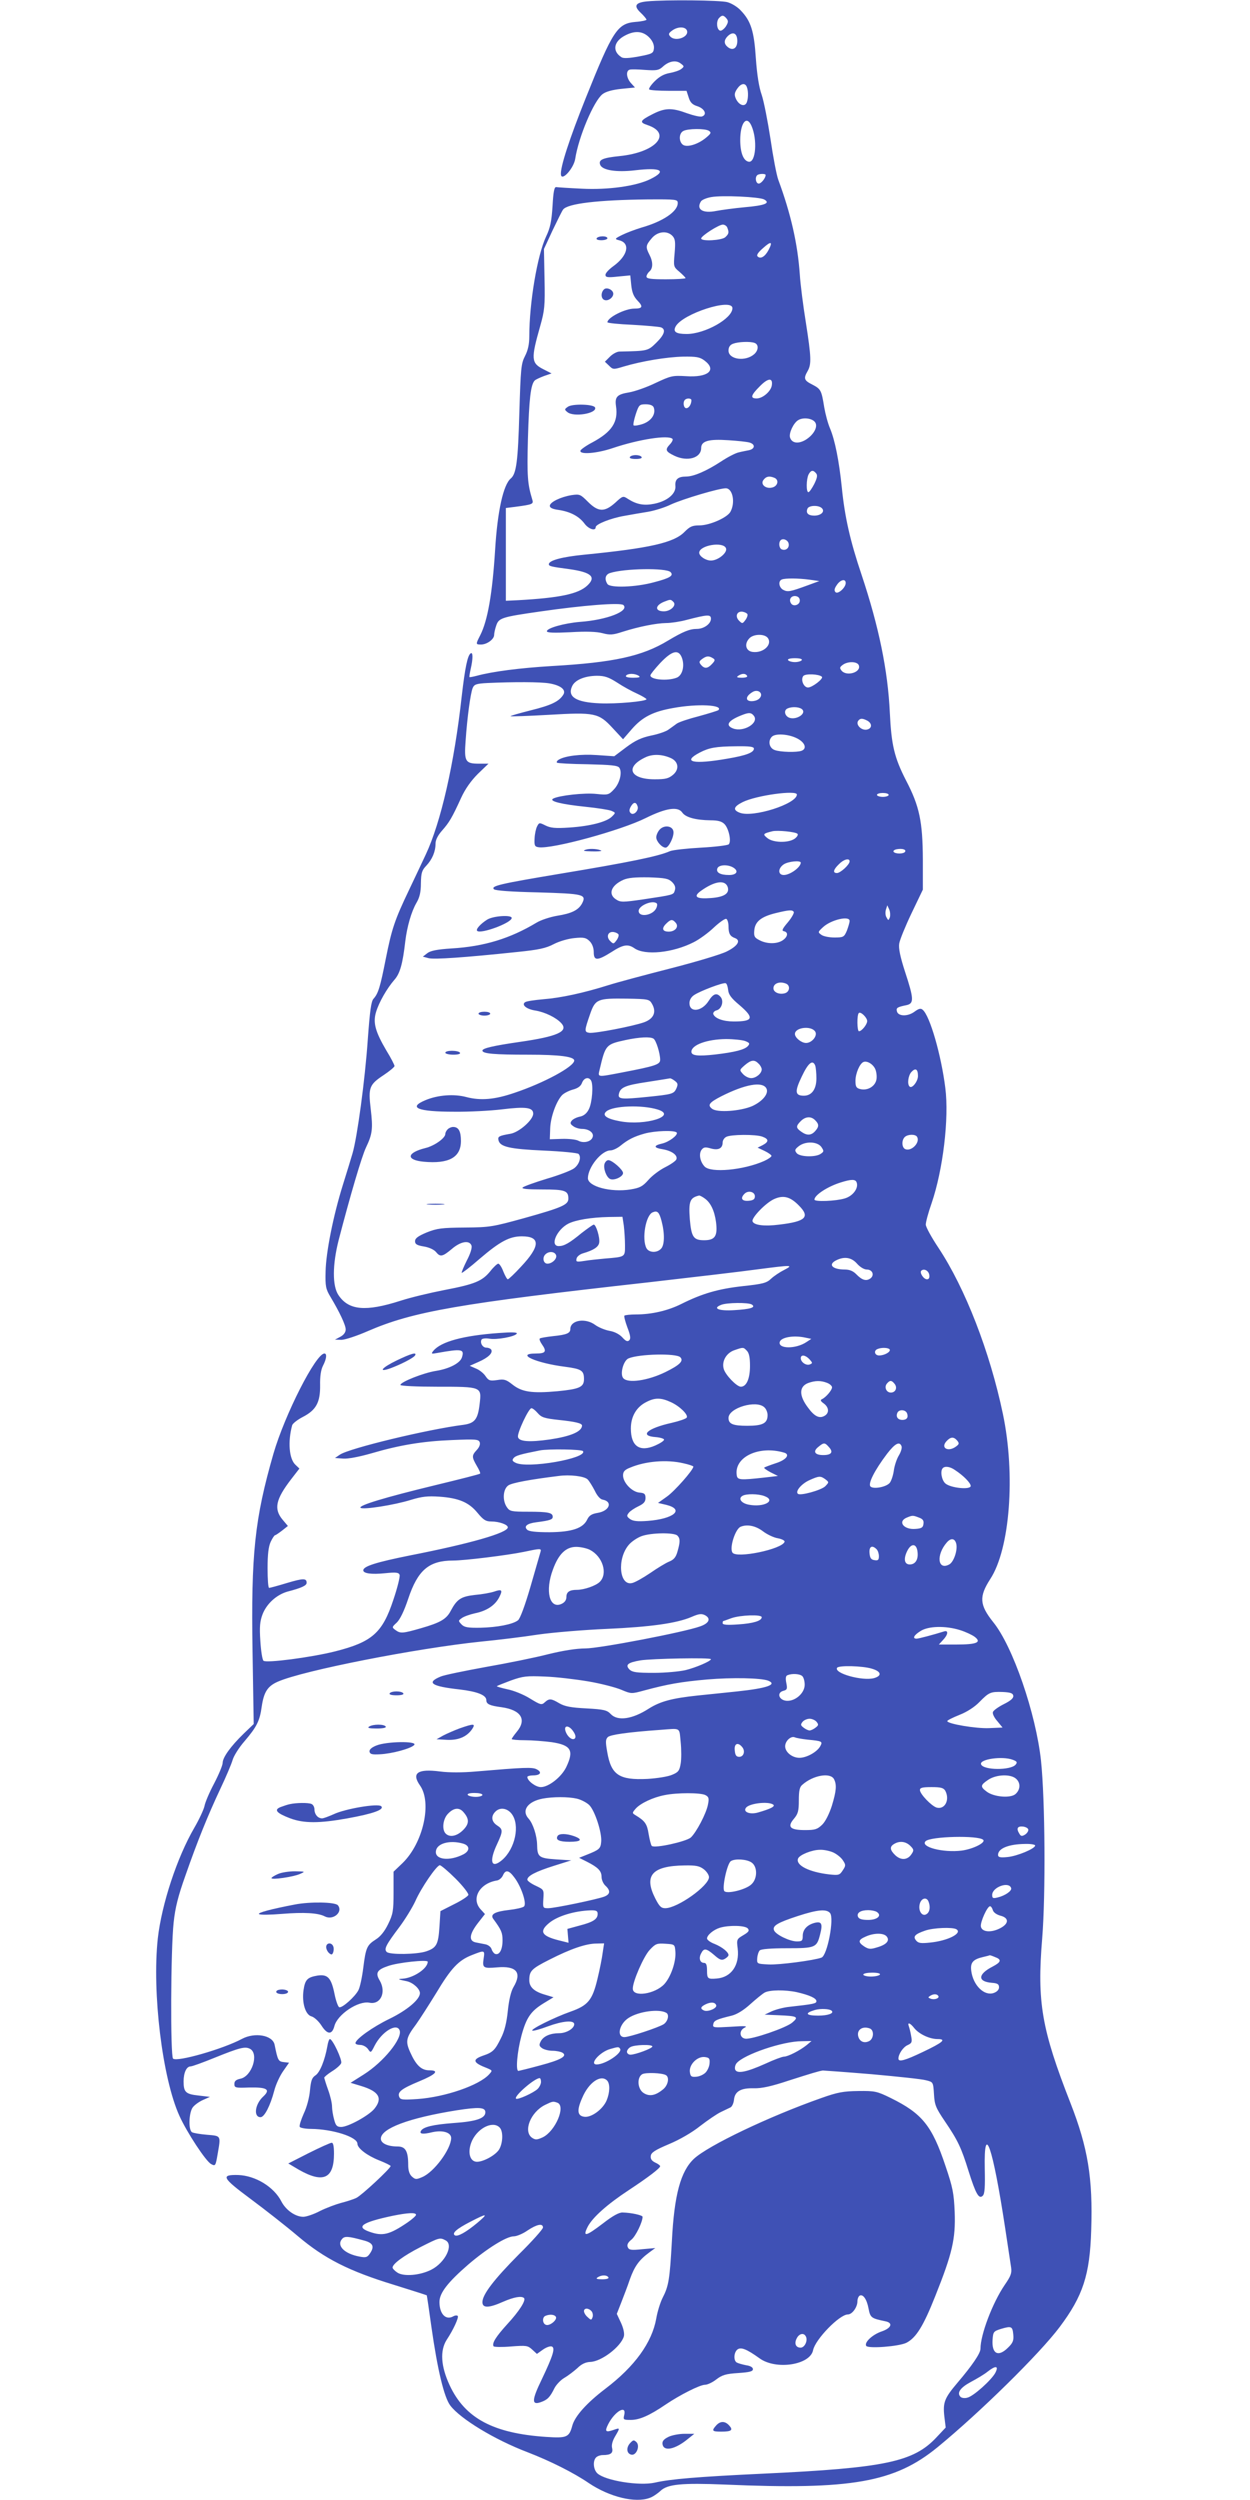 <?xml version="1.0" standalone="no"?>
<!DOCTYPE svg PUBLIC "-//W3C//DTD SVG 20010904//EN"
 "http://www.w3.org/TR/2001/REC-SVG-20010904/DTD/svg10.dtd">
<svg version="1.0" xmlns="http://www.w3.org/2000/svg"
 width="640pt" height="1280pt" viewBox="0 0 640 1280"
 preserveAspectRatio="xMidYMid meet">
<g transform="translate(0,1280) scale(0.1,-0.1)"
fill="#3f51b5" stroke="none">
<path d="M3313 12793 c-60 -6 -70 -23 -33 -58 17 -16 30 -32 30 -36 0 -3 -25
-9 -55 -11 -94 -8 -117 -43 -256 -390 -83 -207 -132 -357 -127 -393 5 -34 65
33 73 81 17 112 95 297 140 332 17 13 49 22 96 27 l70 7 -20 22 c-23 25 -28
62 -8 69 6 3 43 2 80 -1 59 -4 70 -2 90 16 31 29 68 36 92 17 19 -14 19 -16 2
-29 -9 -7 -36 -16 -59 -20 -28 -5 -52 -18 -76 -42 -19 -19 -32 -38 -28 -42 4
-4 49 -7 99 -7 l92 0 11 -34 c8 -26 19 -37 45 -45 36 -12 51 -42 24 -52 -8 -4
-43 4 -77 16 -78 29 -113 28 -176 -4 -65 -33 -70 -42 -28 -56 130 -43 45 -140
-140 -159 -89 -9 -111 -19 -101 -45 11 -28 84 -39 178 -28 134 16 166 -2 79
-45 -73 -36 -216 -56 -352 -49 -65 3 -123 7 -130 8 -10 2 -15 -24 -19 -97 -5
-79 -12 -112 -33 -156 -45 -96 -86 -339 -86 -511 0 -41 -7 -72 -22 -101 -20
-39 -22 -62 -29 -292 -7 -246 -15 -311 -44 -335 -38 -32 -68 -167 -80 -365
-14 -224 -38 -362 -76 -437 -24 -47 -24 -48 4 -48 30 0 67 27 67 49 0 10 5 32
11 49 13 38 28 43 224 71 221 32 413 47 427 33 31 -31 -85 -76 -222 -86 -83
-7 -170 -32 -170 -48 0 -8 37 -9 120 -5 81 5 135 3 165 -5 38 -10 53 -9 102 7
85 27 172 44 223 45 25 0 72 7 105 16 108 28 125 29 125 6 0 -26 -36 -52 -72
-52 -37 0 -71 -14 -148 -60 -132 -80 -278 -112 -593 -130 -166 -10 -305 -28
-386 -50 -19 -5 -36 -8 -37 -7 -2 1 1 20 6 42 12 52 12 88 0 80 -16 -10 -29
-73 -46 -220 -38 -345 -107 -646 -184 -810 -15 -33 -54 -114 -85 -180 -75
-157 -89 -200 -120 -355 -28 -142 -38 -176 -62 -203 -13 -13 -19 -62 -30 -210
-14 -205 -54 -500 -78 -582 -8 -27 -30 -100 -49 -160 -50 -160 -87 -347 -89
-445 -2 -76 1 -90 25 -130 46 -77 78 -144 78 -167 0 -14 -10 -28 -27 -37 l-28
-15 33 -1 c18 0 79 20 136 45 231 100 463 141 1441 250 226 26 475 55 554 66
177 23 186 23 136 -3 -22 -11 -52 -31 -67 -45 -23 -22 -42 -27 -145 -38 -126
-14 -208 -38 -314 -91 -70 -35 -153 -54 -234 -54 -28 0 -54 -3 -58 -6 -3 -3 4
-30 15 -60 16 -41 18 -58 10 -66 -9 -9 -18 -5 -36 15 -15 16 -40 29 -65 33
-22 4 -55 17 -73 30 -51 38 -128 25 -128 -21 0 -21 -19 -29 -88 -36 -35 -4
-65 -9 -68 -12 -4 -3 1 -16 10 -29 27 -38 20 -48 -30 -48 -108 0 -1 -49 150
-68 83 -11 96 -19 96 -63 0 -41 -23 -51 -135 -62 -132 -12 -183 -4 -231 34
-33 26 -43 29 -79 23 -37 -5 -43 -3 -59 20 -9 14 -31 32 -49 39 l-32 14 45 20
c50 22 75 46 65 63 -3 5 -14 10 -25 10 -19 0 -34 25 -24 42 4 5 21 7 39 4 37
-7 132 10 141 26 4 7 -26 8 -92 3 -182 -13 -296 -44 -335 -91 -13 -16 -11 -17
21 -11 124 22 139 20 125 -23 -9 -29 -64 -58 -133 -69 -64 -10 -182 -57 -182
-72 0 -5 85 -9 188 -9 228 0 228 0 218 -86 -9 -81 -25 -101 -83 -109 -182 -23
-585 -120 -633 -153 l-25 -17 42 -3 c25 -2 82 9 145 27 143 42 261 62 415 68
118 5 133 4 139 -11 4 -11 -2 -26 -15 -40 -26 -28 -26 -36 0 -81 12 -20 20
-38 17 -40 -2 -3 -105 -29 -229 -59 -260 -63 -395 -104 -383 -116 12 -11 173
14 259 41 56 17 85 20 145 16 99 -7 151 -29 195 -83 30 -36 42 -44 70 -44 41
0 85 -16 85 -30 0 -28 -191 -83 -502 -144 -169 -34 -238 -55 -238 -76 0 -16
41 -22 111 -15 57 6 70 4 75 -8 3 -9 -11 -66 -32 -128 -56 -170 -109 -216
-298 -264 -123 -31 -354 -61 -367 -48 -6 6 -13 51 -16 101 -5 73 -2 101 11
136 21 55 72 101 128 117 73 19 98 31 98 45 0 24 -17 24 -101 -1 -46 -14 -87
-25 -91 -25 -5 0 -8 45 -8 101 0 72 5 111 16 135 9 19 19 34 23 34 3 0 19 11
36 24 l29 23 -27 32 c-46 55 -36 104 45 209 l41 53 -20 19 c-33 30 -40 119
-17 203 3 9 27 28 54 42 68 35 90 74 89 162 -1 46 4 80 15 101 18 35 21 62 7
62 -44 0 -203 -313 -261 -513 -96 -334 -115 -512 -107 -1013 l6 -371 -51 -49
c-67 -65 -108 -122 -108 -150 0 -12 -20 -60 -44 -106 -24 -45 -46 -97 -49
-115 -4 -18 -27 -68 -52 -111 -89 -153 -167 -391 -187 -566 -30 -277 23 -717
111 -910 38 -84 135 -232 162 -246 22 -12 23 -10 34 55 16 92 17 89 -55 95
-36 3 -71 9 -77 13 -19 12 -16 98 3 126 9 13 33 30 53 39 l36 16 -59 7 c-65 7
-76 17 -76 72 0 45 15 77 36 77 8 0 63 20 122 44 131 53 157 59 182 46 47 -25
10 -141 -49 -153 -23 -5 -31 -12 -31 -27 0 -19 5 -21 75 -18 93 2 112 -10 72
-47 -42 -39 -50 -105 -13 -105 20 0 50 59 70 135 8 32 29 77 46 101 l30 43
-27 3 c-28 3 -31 9 -47 89 -10 49 -101 65 -167 30 -97 -52 -334 -120 -353
-101 -14 14 -12 558 3 696 8 77 23 136 60 240 62 178 116 311 180 447 28 59
56 125 62 146 6 21 33 64 61 96 63 74 78 104 88 177 11 75 30 105 83 128 129
57 711 171 1040 205 83 8 215 24 292 36 77 11 235 24 350 29 227 10 360 29
435 61 39 17 52 18 70 9 31 -17 21 -41 -25 -57 -83 -30 -516 -113 -588 -113
-46 0 -115 -11 -192 -30 -66 -17 -209 -46 -318 -65 -109 -20 -213 -41 -231
-49 -75 -31 -48 -50 97 -66 92 -11 137 -29 137 -55 0 -20 17 -28 78 -36 100
-14 131 -63 77 -127 -14 -17 -25 -33 -25 -36 0 -3 30 -6 68 -6 37 0 99 -5 137
-10 99 -15 115 -42 74 -128 -25 -51 -90 -102 -130 -102 -26 0 -69 32 -69 52 0
4 13 8 29 8 38 0 48 16 19 31 -22 12 -64 10 -312 -11 -68 -6 -137 -6 -183 0
-115 15 -147 -8 -103 -71 63 -88 17 -295 -89 -398 l-46 -44 0 -106 c0 -95 -3
-112 -28 -163 -18 -37 -40 -64 -63 -78 -45 -29 -51 -41 -64 -145 -6 -48 -17
-100 -25 -115 -18 -34 -83 -92 -98 -87 -6 2 -17 32 -24 67 -17 84 -35 103 -88
95 -52 -9 -63 -21 -71 -75 -9 -65 10 -126 41 -134 14 -4 36 -24 51 -47 30 -47
54 -48 66 -3 15 60 123 132 180 120 57 -11 87 54 52 114 -23 38 -14 55 43 74
50 18 203 34 203 22 0 -35 -74 -84 -130 -87 -27 -1 -22 -4 23 -13 32 -7 67
-39 67 -61 0 -32 -65 -87 -155 -131 -87 -42 -175 -105 -175 -125 0 -5 11 -9
24 -9 14 0 31 -9 40 -21 14 -21 15 -21 34 17 37 72 113 118 128 79 16 -41 -82
-162 -183 -226 l-68 -43 53 -16 c93 -28 113 -63 68 -118 -30 -35 -134 -92
-169 -92 -22 0 -28 7 -36 37 -6 21 -11 52 -11 68 0 17 -9 55 -20 85 -11 30
-19 58 -20 62 0 4 18 19 40 33 23 14 44 33 47 42 6 16 -44 123 -58 123 -4 0
-10 -17 -13 -37 -13 -72 -38 -134 -61 -149 -18 -12 -23 -26 -28 -77 -3 -36
-16 -86 -32 -119 -14 -32 -24 -62 -20 -68 3 -5 30 -10 58 -10 109 -1 237 -41
237 -76 0 -23 50 -61 111 -85 33 -13 59 -26 59 -29 0 -12 -147 -149 -175 -163
-16 -8 -52 -19 -79 -26 -26 -7 -75 -25 -107 -41 -32 -17 -71 -30 -86 -30 -41
0 -89 34 -112 78 -38 75 -133 133 -222 136 -90 2 -82 -14 62 -121 74 -55 184
-141 244 -192 137 -116 262 -179 494 -250 90 -28 165 -52 166 -53 1 -2 12 -75
24 -163 31 -218 65 -361 97 -402 52 -68 226 -174 394 -238 119 -46 238 -106
314 -158 107 -72 239 -104 313 -76 15 5 40 22 55 36 36 34 108 41 330 32 647
-28 868 11 1088 191 217 178 523 479 625 615 120 160 155 267 162 496 9 267
-17 423 -106 651 -148 378 -172 517 -145 843 18 223 15 709 -6 910 -26 241
-144 586 -245 710 -70 88 -73 130 -15 220 101 154 130 534 65 845 -67 320
-193 644 -330 851 -36 54 -65 107 -65 119 0 13 13 62 30 110 58 170 90 434 70
590 -21 168 -79 370 -116 400 -10 9 -20 6 -42 -10 -35 -26 -85 -24 -90 3 -4
17 2 21 51 31 37 9 36 33 -9 170 -25 77 -34 121 -30 145 3 19 31 88 63 155
l58 121 0 155 c-1 193 -17 272 -86 404 -60 117 -75 181 -83 346 -10 217 -56
441 -145 708 -58 172 -86 295 -101 447 -14 136 -35 241 -60 301 -11 25 -24 74
-30 109 -14 87 -17 93 -61 116 -42 21 -46 31 -24 69 20 35 19 70 -9 249 -14
86 -28 197 -31 246 -11 157 -46 311 -110 484 -9 24 -27 119 -40 209 -14 91
-34 193 -45 226 -14 39 -24 103 -30 187 -9 139 -25 191 -77 245 -16 18 -47 37
-69 43 -36 10 -312 13 -411 4z m407 -88 c10 -12 9 -20 -4 -41 -10 -14 -23 -23
-29 -21 -17 5 -21 45 -7 63 16 18 24 18 40 -1z m-203 -61 c13 -34 -61 -60 -86
-30 -10 11 -7 17 11 30 29 21 67 20 75 0z m-189 -40 c15 -17 22 -36 20 -53 -3
-24 -9 -27 -77 -40 -49 -9 -79 -11 -89 -4 -49 31 -40 82 20 112 52 27 94 21
126 -15z m447 -14 c0 -38 -24 -52 -50 -30 -19 16 -19 35 1 55 27 26 49 15 49
-25z m49 -236 c9 -23 7 -67 -3 -83 -12 -19 -39 -7 -53 23 -9 20 -8 30 6 51 19
28 41 33 50 9z m23 -197 c32 -71 23 -192 -14 -185 -27 5 -43 47 -43 111 0 87
32 129 57 74z m-217 -27 c13 -9 10 -14 -15 -35 -42 -35 -100 -52 -120 -35 -20
17 -19 57 3 69 22 13 113 14 132 1z m290 -226 c0 -16 -23 -44 -35 -44 -15 0
-21 31 -8 43 8 8 43 9 43 1z m-8 -125 c35 -19 4 -31 -99 -40 -54 -5 -120 -14
-146 -19 -69 -14 -104 8 -78 49 5 8 29 18 53 22 56 10 245 1 270 -12z m-442
-19 c0 -43 -76 -94 -185 -125 -33 -10 -78 -27 -100 -38 -38 -19 -39 -21 -16
-27 60 -14 46 -79 -29 -133 -22 -16 -40 -35 -40 -44 0 -13 10 -15 64 -9 l63 6
5 -50 c4 -37 12 -58 32 -79 30 -31 26 -41 -16 -41 -48 0 -138 -46 -138 -70 0
-4 58 -10 129 -13 71 -4 136 -10 145 -13 27 -10 18 -38 -24 -79 -43 -42 -43
-42 -188 -45 -13 0 -35 -12 -49 -26 l-26 -26 21 -20 c20 -20 22 -21 74 -5 94
28 221 49 305 51 68 1 86 -2 110 -20 65 -49 18 -88 -95 -80 -69 4 -77 2 -156
-35 -45 -22 -106 -43 -135 -48 -62 -10 -74 -23 -67 -71 12 -81 -21 -131 -121
-185 -31 -16 -59 -36 -61 -42 -7 -22 84 -15 166 13 134 45 284 68 305 47 4 -3
-2 -17 -14 -29 -25 -27 -21 -36 25 -58 66 -31 136 -11 136 40 0 36 38 47 140
40 47 -3 95 -8 108 -12 30 -9 28 -32 -3 -39 -14 -3 -37 -7 -52 -11 -16 -3 -57
-24 -93 -48 -74 -48 -138 -76 -178 -76 -41 0 -57 -15 -54 -48 4 -39 -40 -77
-107 -91 -53 -11 -91 -4 -135 24 -26 17 -27 17 -66 -19 -55 -49 -87 -48 -140
5 -38 38 -42 40 -83 34 -56 -9 -112 -36 -112 -55 0 -10 15 -17 46 -21 59 -9
103 -32 131 -69 21 -29 58 -41 58 -19 0 15 77 46 148 58 34 6 89 16 122 21 33
6 85 22 115 37 64 29 246 83 281 83 35 0 50 -72 24 -120 -16 -30 -106 -70
-159 -70 -37 0 -49 -6 -76 -33 -54 -56 -180 -84 -514 -117 -112 -11 -181 -29
-181 -49 0 -10 14 -13 105 -25 113 -16 139 -40 92 -84 -46 -43 -140 -63 -354
-75 l-63 -3 0 237 0 238 48 6 c90 12 95 14 87 38 -24 80 -27 117 -22 312 6
202 14 276 35 297 5 5 27 15 48 23 l38 13 -41 21 c-64 32 -65 53 -17 222 22
78 25 102 22 240 l-3 154 44 95 c25 52 49 101 54 107 23 31 178 49 430 52 152
1 157 0 157 -19z m254 -126 c9 -24 8 -31 -10 -48 -17 -17 -124 -23 -124 -7 0
13 90 71 111 71 9 0 20 -7 23 -16z m-280 -43 c13 -15 15 -30 10 -88 -6 -68 -6
-69 25 -95 17 -15 31 -29 31 -32 0 -3 -45 -6 -100 -6 -78 0 -100 3 -100 14 0
7 7 19 15 26 19 16 19 50 0 86 -20 39 -19 48 11 83 30 37 81 42 108 12z m491
-71 c-18 -34 -41 -48 -56 -33 -7 7 3 21 27 42 42 38 52 35 29 -9z m-185 -298
c0 -53 -141 -132 -234 -132 -55 0 -71 11 -57 38 35 66 291 148 291 94z m114
-178 c21 -8 20 -37 -2 -57 -45 -40 -132 -28 -132 18 0 17 7 29 23 35 26 10 88
13 111 4z m88 -215 c-3 -31 -46 -69 -78 -69 -34 0 -30 16 16 62 42 43 67 45
62 7z m-412 -78 c0 -21 -13 -41 -26 -41 -14 0 -19 31 -7 43 10 10 33 8 33 -2z
m-193 -37 c12 -33 -11 -68 -54 -84 -23 -8 -45 -11 -49 -8 -3 4 2 29 11 57 16
48 19 51 51 51 23 0 37 -6 41 -16z m827 -77 c15 -23 -9 -65 -51 -90 -37 -21
-69 -16 -78 13 -7 22 18 75 42 89 26 16 74 9 87 -12z m4 -260 c9 -10 6 -24 -9
-55 -12 -23 -25 -42 -30 -42 -12 0 -11 67 1 91 12 22 23 24 38 6z m-214 -23
c26 -10 19 -43 -10 -50 -35 -9 -63 18 -44 40 13 17 29 20 54 10z m244 -156
c17 -17 -4 -38 -39 -38 -31 0 -44 13 -35 35 6 18 57 20 74 3z m-170 -182 c4
-21 -14 -37 -35 -29 -14 5 -18 35 -6 47 12 12 38 1 41 -18z m-321 -23 c9 -22
-40 -63 -77 -63 -27 0 -60 22 -60 40 0 38 123 59 137 23z m-284 -122 c18 -18
-3 -31 -84 -52 -94 -26 -226 -30 -239 -9 -16 25 -11 48 13 56 74 24 288 27
310 5z m712 -39 l50 -7 -60 -22 c-90 -33 -102 -35 -125 -23 -22 12 -27 45 -7
53 17 7 82 7 142 -1z m185 -17 c0 -24 -40 -59 -52 -47 -8 8 -6 19 6 36 18 28
46 35 46 11z m-235 -90 c0 -23 -34 -33 -45 -14 -13 20 1 40 24 37 13 -2 21
-10 21 -23z m-647 -7 c17 -17 -14 -48 -49 -48 -47 0 -46 30 1 49 33 13 34 13
48 -1z m379 -63 c2 -6 -3 -20 -11 -30 -14 -19 -16 -19 -32 -3 -22 22 -11 50
18 46 12 -2 23 -8 25 -13z m103 -120 c27 -33 -20 -80 -76 -73 -35 4 -45 40
-18 69 20 23 76 25 94 4z m-439 -102 c16 -42 3 -92 -27 -103 -47 -18 -134 -10
-134 12 0 5 23 34 51 64 60 63 93 71 110 27z m159 -3 c12 -7 12 -12 -4 -29
-23 -25 -39 -26 -57 -5 -11 14 -10 18 6 30 22 16 34 17 55 4z m455 -10 c-3 -5
-19 -10 -35 -10 -16 0 -32 5 -35 10 -4 6 10 10 35 10 25 0 39 -4 35 -10z m292
-26 c14 -36 -62 -59 -88 -28 -11 14 -10 18 6 30 26 19 74 18 82 -2z m-1127
-54 c11 -7 3 -10 -28 -10 -26 0 -41 4 -37 10 8 13 45 13 65 0z m555 0 c4 -6
-7 -10 -27 -10 -25 0 -29 3 -18 10 19 13 37 13 45 0z m383 -5 c10 -9 -49 -55
-71 -55 -22 0 -39 40 -24 59 11 13 81 10 95 -4z m-1048 -30 c30 -20 76 -45
103 -57 26 -12 47 -25 47 -28 0 -11 -156 -25 -240 -21 -120 5 -166 33 -141 87
14 32 63 53 126 54 41 0 61 -7 105 -35z m-347 -4 c58 -10 87 -33 71 -58 -22
-35 -62 -54 -167 -80 -59 -15 -105 -28 -103 -30 2 -2 89 1 194 7 238 14 257
10 329 -68 l53 -57 45 52 c54 62 109 90 212 108 125 23 258 16 231 -11 -4 -3
-49 -17 -100 -31 -51 -13 -102 -30 -113 -38 -11 -8 -30 -22 -43 -31 -12 -9
-52 -23 -88 -30 -51 -11 -81 -25 -128 -60 l-61 -46 -88 6 c-83 6 -165 -4 -197
-24 -8 -5 -12 -12 -8 -15 3 -3 74 -7 157 -8 120 -3 154 -6 162 -18 16 -23 2
-80 -28 -111 -26 -28 -31 -29 -89 -23 -61 7 -193 -8 -222 -24 -23 -13 42 -29
168 -42 58 -6 116 -15 129 -20 24 -10 24 -10 4 -30 -27 -27 -111 -49 -218 -56
-73 -5 -97 -2 -123 11 -30 15 -32 15 -42 -5 -6 -11 -12 -39 -13 -62 -2 -37 1
-42 21 -45 69 -10 421 86 549 150 103 51 164 60 186 28 17 -25 69 -39 145 -40
37 0 57 -5 71 -19 22 -22 37 -89 22 -104 -5 -5 -69 -13 -143 -17 -73 -4 -144
-12 -158 -18 -58 -26 -209 -57 -565 -116 -305 -51 -353 -62 -336 -79 7 -7 89
-13 225 -16 235 -7 250 -10 226 -57 -19 -34 -53 -51 -129 -63 -34 -6 -81 -21
-104 -35 -135 -81 -267 -122 -435 -132 -77 -5 -109 -12 -125 -25 l-22 -17 30
-8 c29 -7 180 3 455 32 108 11 145 19 185 40 29 15 74 28 106 31 48 5 60 2 78
-16 13 -13 21 -34 21 -56 0 -45 18 -45 90 0 60 39 85 43 118 20 54 -38 196
-24 304 31 28 14 75 48 104 76 29 27 58 47 63 43 6 -3 11 -21 11 -38 0 -37 8
-51 33 -60 32 -12 14 -41 -43 -69 -30 -15 -161 -54 -290 -87 -129 -33 -271
-71 -315 -85 -127 -40 -243 -65 -332 -72 -45 -4 -87 -10 -94 -15 -21 -13 6
-36 52 -43 49 -8 107 -36 133 -65 38 -42 -20 -68 -216 -96 -131 -19 -188 -32
-188 -44 0 -16 61 -21 235 -21 161 0 235 -10 235 -30 0 -31 -156 -115 -305
-165 -102 -35 -174 -41 -247 -22 -63 17 -146 11 -210 -16 -91 -38 -40 -59 147
-59 77 -1 187 5 245 12 122 15 160 10 160 -22 0 -32 -73 -96 -117 -103 -58
-10 -65 -14 -61 -32 7 -35 57 -46 232 -54 93 -4 173 -12 178 -17 16 -16 4 -54
-23 -74 -15 -11 -77 -35 -139 -53 -62 -19 -118 -39 -124 -45 -7 -7 23 -10 100
-10 117 0 134 -6 134 -47 0 -31 -30 -45 -227 -100 -160 -44 -174 -47 -303 -48
-119 -1 -142 -4 -195 -25 -45 -19 -60 -30 -60 -45 0 -15 9 -21 45 -27 26 -4
52 -16 62 -28 22 -27 33 -25 81 15 45 39 90 47 101 18 4 -11 -5 -41 -24 -77
-16 -32 -28 -61 -26 -63 2 -2 44 30 92 72 104 89 153 115 216 115 96 0 95 -50
-5 -156 -32 -35 -63 -64 -67 -64 -4 0 -14 18 -23 40 -8 22 -20 40 -26 40 -5 0
-24 -17 -41 -39 -41 -50 -78 -66 -235 -96 -72 -14 -173 -38 -225 -55 -178 -57
-265 -49 -317 29 -32 47 -31 156 1 282 59 227 118 428 140 474 33 69 36 96 24
198 -13 109 -7 124 67 173 30 20 55 41 55 46 0 5 -18 41 -41 78 -57 97 -70
143 -54 197 15 51 56 122 94 166 29 32 43 83 56 197 9 75 31 152 57 197 16 27
23 54 23 100 1 54 5 67 28 91 30 32 47 72 47 113 0 19 12 42 33 66 37 42 51
65 98 168 21 46 51 88 86 123 l54 52 -49 0 c-70 0 -76 11 -68 118 8 118 25
242 36 269 8 19 18 23 77 26 133 6 269 6 316 -2z m1077 -75 c-13 -17 -55 -22
-64 -8 -6 11 5 26 29 40 28 15 55 -9 35 -32z m219 -60 c17 -21 -29 -51 -64
-42 -27 7 -35 40 -12 49 25 11 65 7 76 -7z m-250 -30 c30 -36 -50 -86 -105
-66 -45 17 -24 44 56 73 26 9 37 8 49 -7z m582 -26 c23 -13 25 -36 3 -44 -31
-12 -69 26 -47 47 9 10 21 9 44 -3z m-361 -90 c42 -21 53 -53 24 -64 -24 -9
-110 -7 -138 4 -28 10 -35 47 -14 68 18 18 84 14 128 -8z m-220 -53 c0 -20
-40 -35 -134 -51 -177 -31 -237 -18 -143 31 48 25 83 31 185 32 71 1 92 -2 92
-12z m-424 -49 c38 -18 43 -57 10 -85 -23 -19 -38 -23 -94 -23 -130 0 -154 65
-42 115 36 15 82 13 126 -7z m644 -186 c0 -48 -226 -120 -293 -93 -36 14 -31
31 15 54 70 35 278 63 278 39z m470 -2 c0 -5 -13 -10 -30 -10 -16 0 -30 5 -30
10 0 6 14 10 30 10 17 0 30 -4 30 -10z m-1286 -57 c9 -22 -20 -51 -35 -36 -8
8 -8 17 0 32 14 25 27 27 35 4z m819 -142 c5 -5 -2 -16 -14 -25 -33 -23 -111
-21 -140 3 -25 20 -23 23 26 35 27 6 118 -3 128 -13z m551 -92 c-7 -12 -51
-12 -59 0 -3 5 5 11 17 13 29 5 49 -2 42 -13z m-284 -49 c0 -17 -47 -60 -65
-60 -22 0 -19 17 10 45 25 26 55 33 55 15z m-250 -7 c-1 -24 -55 -63 -87 -63
-30 0 -31 33 -1 54 23 16 88 22 88 9z m-349 -23 c33 -18 23 -40 -18 -40 -46 0
-68 13 -60 34 7 18 49 21 78 6z m-310 -76 c15 -15 19 -28 14 -43 -7 -23 -4
-22 -163 -46 -104 -15 -115 -15 -138 0 -42 27 -25 72 37 100 25 11 61 14 131
13 84 -3 100 -6 119 -24z m285 -26 c10 -33 -19 -51 -86 -56 -75 -6 -93 7 -51
37 70 50 124 58 137 19z m-363 -84 c3 -4 2 -15 -4 -26 -19 -36 -89 -46 -89
-12 0 28 73 58 93 38z m1193 -71 c-7 -17 -8 -17 -17 0 -6 9 -7 27 -3 40 l7 22
10 -22 c5 -12 6 -30 3 -40z m-492 28 c3 -5 -10 -29 -30 -53 -29 -34 -33 -44
-20 -46 23 -5 20 -28 -6 -46 -29 -20 -81 -20 -119 0 -26 13 -30 20 -27 51 4
45 36 70 110 88 66 16 85 18 92 6z m286 -46 c0 -9 -7 -31 -14 -50 -14 -33 -18
-35 -64 -35 -26 0 -57 6 -67 14 -18 13 -18 14 9 39 41 38 136 60 136 32z
m-890 -10 c17 -20 -3 -45 -36 -45 -32 0 -38 16 -14 40 24 24 33 25 50 5z
m-293 -60 c2 -6 -3 -20 -11 -30 -14 -19 -16 -19 -32 -3 -22 22 -11 50 18 46
12 -2 23 -8 25 -13z m561 -283 c2 -24 16 -43 58 -78 77 -66 71 -84 -29 -84
-55 0 -97 16 -105 38 -2 7 5 16 17 19 26 7 38 47 21 68 -20 24 -38 18 -62 -20
-35 -55 -98 -61 -98 -11 0 16 9 32 25 42 32 21 146 64 160 60 6 -1 11 -17 13
-34z m296 32 c23 -9 20 -41 -4 -49 -29 -9 -60 4 -60 25 0 25 31 37 64 24z
m-685 -105 c23 -41 8 -75 -41 -93 -56 -20 -252 -58 -281 -54 -26 4 -25 11 4
95 27 78 38 82 189 80 111 -2 115 -3 129 -28z m1101 -87 c0 -17 -28 -52 -42
-52 -10 0 -11 84 -1 93 9 10 43 -23 43 -41z m-266 -54 c13 -21 -17 -58 -47
-58 -24 0 -57 27 -57 46 0 34 84 44 104 12z m-828 -36 c13 -8 34 -75 34 -108
0 -24 -23 -32 -195 -65 -130 -25 -124 -25 -115 14 30 128 32 130 133 152 70
15 127 18 143 7z m469 -12 c23 -9 25 -13 15 -25 -16 -19 -66 -32 -168 -44 -89
-10 -122 -6 -122 14 0 35 80 64 177 65 39 0 84 -5 98 -10z m69 -116 c9 -8 16
-22 16 -29 0 -21 -29 -45 -54 -45 -13 0 -31 9 -42 21 -19 21 -18 21 9 45 33
28 50 30 71 8z m596 -25 c6 -11 10 -34 8 -52 -4 -37 -44 -63 -84 -53 -20 5
-24 13 -24 42 0 38 22 90 42 97 18 6 46 -10 58 -34z m-306 15 c3 -9 6 -38 6
-65 0 -56 -24 -89 -64 -89 -46 0 -48 21 -11 98 33 70 56 89 69 56z m526 -53
c0 -28 -31 -67 -43 -54 -13 12 -7 56 9 74 21 23 34 16 34 -20z m-1674 -23 c13
-21 6 -114 -11 -147 -10 -21 -26 -34 -45 -38 -16 -3 -35 -12 -42 -20 -10 -12
-9 -18 7 -29 10 -8 31 -14 45 -14 36 0 63 -21 54 -43 -8 -23 -47 -32 -74 -17
-12 6 -49 10 -83 9 l-62 -2 2 56 c2 57 30 136 60 169 9 10 34 23 55 29 27 7
42 18 48 35 10 26 34 32 46 12z m429 -2 c16 -12 17 -18 8 -39 -13 -28 -21 -30
-148 -43 -128 -13 -150 -12 -147 11 6 37 30 48 144 65 62 10 116 18 119 19 3
0 14 -5 24 -13z m468 -37 c16 -26 -17 -67 -71 -92 -60 -26 -179 -35 -206 -14
-25 19 -15 32 47 64 121 61 208 77 230 42z m-555 -110 c102 -32 -64 -84 -193
-60 -71 13 -94 31 -70 51 35 29 183 34 263 9z m806 -55 c20 -20 20 -33 -1 -56
-20 -22 -42 -23 -71 -2 -27 19 -28 28 -2 54 24 24 53 26 74 4z m-709 -63 c7
-13 -40 -48 -75 -56 -45 -10 -44 -22 2 -29 48 -8 79 -31 71 -52 -3 -8 -29 -26
-57 -40 -28 -14 -67 -43 -86 -65 -30 -34 -44 -41 -92 -49 -101 -16 -218 15
-218 58 1 57 70 142 116 142 12 0 35 11 51 24 38 31 69 47 123 62 54 15 156
18 165 5z m439 -21 c33 -12 33 -26 1 -43 l-26 -13 36 -17 c19 -9 35 -21 35
-25 0 -5 -17 -17 -37 -26 -105 -47 -275 -63 -306 -28 -23 25 -30 64 -15 85 11
14 19 15 47 7 39 -11 61 0 61 31 0 10 8 23 18 28 22 13 153 14 186 1z m791 0
c18 -28 -27 -76 -59 -64 -19 7 -21 45 -4 62 15 15 54 16 63 2z m-490 -52 c14
-21 14 -24 -2 -35 -25 -19 -108 -17 -124 3 -11 14 -10 19 10 35 34 27 95 25
116 -3z m181 -182 c11 -29 -19 -70 -61 -82 -46 -14 -155 -18 -155 -6 0 23 67
67 135 88 54 17 75 17 81 0z m-521 -71 c0 -15 -8 -21 -32 -23 -35 -3 -44 13
-21 36 19 19 53 10 53 -13z m-257 -11 c30 -21 50 -62 58 -121 9 -72 -5 -93
-61 -93 -54 0 -65 16 -73 106 -7 93 0 112 48 123 3 0 16 -6 28 -15z m482 -36
c59 -59 36 -82 -100 -98 -76 -10 -131 -3 -137 17 -6 18 68 95 111 114 47 21
82 12 126 -33z m-703 -79 c17 -64 16 -125 -3 -143 -21 -22 -61 -20 -74 3 -25
47 -4 170 32 184 24 10 33 1 45 -44z m-193 -25 c3 -26 6 -71 6 -100 0 -61 3
-59 -105 -68 -33 -3 -80 -8 -104 -12 -39 -6 -43 -5 -39 12 2 10 16 22 33 27
55 16 80 33 83 55 4 26 -16 92 -28 92 -4 0 -32 -20 -62 -43 -63 -52 -90 -67
-117 -67 -47 0 -11 84 49 115 38 19 117 32 206 34 l71 1 7 -46z m-347 -150 c7
-18 -20 -44 -44 -44 -20 0 -27 28 -13 45 17 20 49 19 57 -1z m1541 -44 c15
-17 36 -30 50 -30 29 0 41 -29 18 -46 -22 -15 -43 -8 -73 23 -15 15 -33 23
-57 23 -65 0 -89 26 -43 48 41 20 77 14 105 -18z m370 -58 c2 -14 -2 -22 -12
-22 -17 0 -39 34 -29 44 14 13 38 0 41 -22z m-909 -151 c23 -15 -6 -24 -90
-29 -79 -5 -113 9 -67 27 29 12 139 13 157 2z m276 -170 l29 -6 -26 -17 c-53
-35 -143 -35 -136 0 5 25 71 37 133 23z m-301 -67 c11 -11 16 -34 16 -77 0
-66 -18 -107 -47 -107 -21 0 -81 62 -88 93 -10 38 14 80 55 94 46 16 46 16 64
-3z m731 7 c7 -12 -26 -31 -54 -31 -23 0 -29 25 -8 33 21 9 56 7 62 -2z
m-1072 -40 c19 -19 -3 -40 -76 -76 -90 -44 -193 -59 -216 -31 -18 21 1 90 27
101 54 23 244 27 265 6z m662 -11 c16 -18 16 -20 1 -26 -19 -7 -46 12 -46 32
0 20 24 17 45 -6z m89 -120 c14 -5 26 -16 26 -23 0 -15 -32 -52 -52 -61 -9 -4
-7 -10 10 -22 27 -20 29 -50 2 -64 -26 -14 -51 -1 -83 43 -47 62 -46 108 1
126 36 13 65 13 96 1z m346 -5 c16 -19 6 -45 -19 -45 -23 0 -35 28 -20 46 15
18 24 18 39 -1z m-1145 -94 c46 -21 90 -65 81 -79 -3 -6 -38 -18 -77 -27 -126
-28 -168 -67 -81 -73 23 -2 42 -8 42 -13 0 -6 -20 -19 -45 -30 -80 -35 -125
-4 -125 87 0 62 29 111 80 136 44 23 75 22 125 -1z m479 -27 c9 -8 16 -26 16
-39 0 -42 -24 -55 -104 -55 -73 0 -96 9 -96 40 0 52 144 94 184 54z m-1161
-29 c19 -22 34 -27 107 -35 86 -9 120 -17 120 -29 -1 -31 -58 -55 -165 -71
-105 -15 -159 -11 -163 13 -4 22 55 147 69 147 6 0 20 -11 32 -25z m1891 -1
c8 -21 -1 -34 -24 -34 -22 0 -34 15 -26 35 7 20 42 19 50 -1z m257 -140 c11
-14 10 -18 -6 -30 -40 -30 -81 -8 -49 27 21 23 37 24 55 3z m-657 -33 c24 -26
13 -41 -29 -41 -43 0 -55 18 -25 42 28 23 33 23 54 -1z m372 4 c3 -8 -3 -29
-14 -47 -11 -18 -23 -54 -26 -80 -4 -26 -14 -54 -22 -62 -21 -21 -83 -31 -97
-17 -14 14 20 82 85 168 41 53 64 65 74 38z m-1631 -25 c23 -37 -287 -91 -346
-59 -16 8 -18 13 -9 24 10 12 33 19 135 39 42 8 214 6 220 -4z m1028 -7 c35
-9 13 -38 -42 -55 -30 -10 -56 -20 -58 -22 -3 -3 12 -13 32 -24 l38 -19 -69
-8 c-126 -14 -139 -13 -142 13 -13 92 113 152 241 115z m-514 -55 c28 -6 51
-14 51 -17 0 -17 -97 -127 -136 -154 l-45 -32 43 -10 c95 -24 37 -72 -96 -82
-53 -4 -76 -1 -91 10 -17 13 -17 17 -5 32 7 9 30 24 49 33 27 13 36 23 36 42
0 21 -5 26 -32 28 -38 4 -83 51 -83 88 0 19 8 29 37 40 78 33 187 42 272 22z
m1391 -35 c43 -28 80 -66 80 -81 0 -21 -103 -11 -130 13 -19 17 -27 64 -13 78
11 12 38 8 63 -10z m-1881 -48 c8 -8 24 -34 36 -57 12 -26 28 -44 40 -46 54
-10 36 -58 -25 -68 -30 -5 -43 -13 -53 -33 -21 -46 -79 -65 -194 -66 -69 0
-106 4 -114 13 -18 17 -1 32 47 38 70 9 84 14 84 28 0 21 -23 26 -125 26 -86
0 -95 2 -109 22 -25 35 -21 94 7 113 20 13 111 30 257 48 57 8 133 -1 149 -18z
m1217 1 c19 -15 19 -15 -1 -36 -21 -20 -129 -50 -140 -38 -14 13 19 51 58 69
51 23 58 23 83 5z m-312 -86 c62 -23 -2 -59 -80 -44 -38 7 -56 31 -33 45 19
12 82 11 113 -1z m791 -110 c20 -7 26 -16 23 -33 -2 -18 -10 -23 -41 -25 -60
-5 -93 38 -44 58 29 12 31 12 62 0z m-799 -70 c21 -16 56 -33 77 -36 21 -4 36
-12 34 -18 -12 -38 -248 -87 -267 -55 -16 25 15 121 42 132 34 14 77 5 114
-23z m-438 -22 c15 -15 15 -32 1 -81 -8 -29 -18 -42 -42 -52 -18 -7 -62 -34
-98 -59 -37 -25 -78 -48 -92 -51 -66 -17 -79 123 -18 195 14 17 44 37 66 45
50 18 167 19 183 3z m1428 -42 c8 -33 -13 -94 -36 -106 -59 -32 -68 49 -12
113 21 24 41 21 48 -7z m-198 -44 c4 -38 -12 -62 -40 -62 -27 0 -33 27 -14 67
21 44 50 42 54 -5z m-1678 13 c66 -34 93 -122 51 -164 -20 -20 -80 -41 -118
-41 -37 0 -53 -11 -53 -36 0 -16 -8 -28 -25 -36 -62 -28 -85 67 -44 176 29 80
67 116 119 116 22 0 54 -7 70 -15z m1468 3 c7 -7 12 -23 12 -36 0 -19 -5 -23
-22 -20 -18 2 -24 11 -26 36 -3 34 13 43 36 20z m-1721 -15 c-3 -10 -26 -90
-51 -177 -28 -96 -53 -164 -64 -172 -27 -21 -107 -36 -192 -38 -64 -1 -83 2
-97 17 -17 18 -17 19 1 32 10 8 41 19 68 25 60 12 103 41 124 82 19 37 14 43
-26 29 -18 -6 -62 -14 -98 -17 -71 -8 -92 -21 -124 -81 -22 -43 -54 -61 -151
-89 -97 -28 -107 -28 -132 -10 -19 14 -19 15 6 38 17 16 38 59 59 122 49 147
106 196 230 196 59 0 277 27 360 44 90 19 93 19 87 -1z m1133 -333 c0 -19 -44
-32 -121 -37 -56 -4 -79 -2 -79 6 0 6 1 11 3 11 1 0 20 7 42 15 45 16 155 20
155 5z m1015 -66 c29 -9 63 -25 76 -35 36 -28 10 -39 -95 -39 l-89 0 21 23
c27 28 29 52 5 44 -54 -17 -130 -37 -140 -37 -23 0 -14 18 20 39 40 26 128 28
202 5z m-1275 -149 c0 -10 -77 -43 -130 -56 -30 -7 -103 -14 -162 -14 -89 0
-110 3 -125 17 -23 24 -9 36 57 47 57 9 360 15 360 6z m825 -49 c47 -14 52
-36 10 -48 -60 -16 -207 25 -189 53 8 13 132 10 179 -5z m-357 -38 c7 -7 12
-26 12 -44 0 -43 -49 -86 -94 -82 -39 4 -50 42 -15 51 19 5 21 10 15 40 -5 24
-3 37 6 40 24 10 64 7 76 -5z m-1095 -27 c65 -11 141 -31 169 -43 50 -21 51
-21 117 -3 119 32 186 44 321 56 129 11 276 8 313 -6 49 -20 -7 -39 -158 -55
-55 -6 -146 -15 -203 -21 -132 -14 -191 -30 -250 -67 -85 -55 -160 -65 -195
-28 -19 20 -34 24 -125 29 -79 4 -110 10 -138 26 -42 25 -52 26 -75 5 -16 -15
-22 -13 -76 20 -32 20 -84 41 -116 47 -31 7 -56 14 -53 16 2 2 35 15 72 29 62
22 80 24 174 20 58 -2 158 -14 223 -25z m2175 -73 c2 -12 -12 -25 -48 -43 -28
-14 -53 -32 -56 -40 -4 -8 6 -29 22 -47 l27 -33 -69 -3 c-66 -3 -214 22 -214
36 0 4 28 18 63 32 38 15 77 40 102 66 49 50 57 53 120 51 38 -2 51 -6 53 -19z
m-1007 -134 c11 -14 10 -18 -6 -30 -10 -8 -24 -14 -30 -14 -6 0 -20 6 -30 14
-16 12 -17 16 -6 30 7 9 24 16 36 16 12 0 29 -7 36 -16z m-1245 -50 c11 -16
13 -29 7 -35 -12 -12 -39 9 -48 39 -9 31 20 29 41 -4z m549 -53 c4 -39 4 -89
0 -111 -6 -36 -12 -44 -44 -57 -20 -9 -76 -18 -126 -21 -145 -7 -186 20 -206
138 -9 51 -9 64 3 76 12 12 99 25 268 37 109 8 97 15 105 -62z m650 12 c74 -7
78 -9 65 -33 -16 -30 -70 -60 -107 -60 -37 0 -73 29 -73 59 0 27 29 54 49 46
9 -4 39 -9 66 -12z m-335 -38 c17 -20 8 -50 -15 -50 -15 0 -21 8 -23 33 -4 35
16 44 38 17z m1385 -65 c22 -8 25 -13 15 -25 -25 -30 -167 -29 -177 2 -9 26
109 43 162 23z m-915 -99 c15 -29 12 -61 -11 -137 -13 -40 -32 -79 -49 -96
-25 -24 -36 -28 -88 -28 -77 0 -93 16 -57 58 21 25 25 40 25 94 0 49 4 69 18
80 55 49 143 64 162 29z m932 2 c24 -21 23 -55 -2 -78 -25 -23 -110 -16 -147
11 -35 26 -34 34 6 61 41 28 115 31 143 6z m-362 -62 c24 -46 -2 -97 -44 -86
-27 8 -86 70 -86 90 0 12 13 15 60 15 48 0 61 -4 70 -19z m-2370 -21 c0 -5
-15 -10 -34 -10 -19 0 -38 5 -41 10 -4 6 10 10 34 10 23 0 41 -4 41 -10z
m1142 -1 c17 -9 19 -17 13 -47 -8 -46 -60 -144 -88 -170 -24 -21 -186 -57
-200 -43 -4 4 -11 32 -16 61 -8 52 -19 67 -67 96 -18 11 -18 12 1 34 24 27 89
58 148 69 62 13 185 13 209 0z m-659 -18 c22 -5 50 -20 63 -32 29 -27 67 -143
62 -190 -3 -34 -10 -40 -73 -65 l-40 -16 40 -20 c57 -29 75 -47 75 -78 0 -15
9 -35 20 -45 27 -25 25 -44 -7 -56 -38 -14 -253 -59 -286 -59 -27 0 -28 1 -25
48 3 47 3 47 -39 67 -24 11 -43 25 -43 31 0 19 41 41 136 71 l89 28 -78 5
c-88 6 -96 12 -97 75 -1 47 -21 109 -44 134 -37 41 -5 87 72 102 53 10 131 10
175 0z m1005 -30 c14 -9 -11 -22 -77 -41 -42 -12 -79 3 -61 25 18 22 112 33
138 16z m-1586 -38 c32 -36 31 -61 -1 -93 -31 -31 -68 -39 -89 -18 -21 21 -14
77 13 103 28 29 56 32 77 8z m247 -9 c45 -57 19 -180 -49 -238 -55 -46 -67 -7
-25 82 31 67 31 76 0 96 -29 19 -32 47 -9 70 23 24 60 19 83 -10z m2646 -83
c0 -8 -8 -19 -18 -25 -14 -8 -20 -8 -27 4 -18 28 -11 41 18 38 15 -2 27 -9 27
-17z m-231 -51 c14 -14 -51 -47 -110 -55 -96 -12 -214 19 -185 48 25 25 271
31 295 7z m-2664 -19 c36 -10 37 -37 3 -55 -72 -37 -148 -28 -141 17 5 39 71
57 138 38z m2291 -12 c18 -18 19 -23 6 -42 -20 -31 -54 -33 -83 -6 -28 27 -30
44 -6 58 28 17 60 13 83 -10z m639 2 c0 -16 -91 -54 -141 -59 -39 -4 -49 -1
-49 11 0 33 54 55 138 56 28 1 52 -3 52 -8z m-1035 -35 c18 -8 41 -26 50 -40
16 -24 16 -28 0 -52 -16 -25 -21 -26 -69 -21 -104 12 -173 47 -160 81 7 19 71
45 112 45 18 1 48 -5 67 -13z m-417 -52 c31 -21 31 -83 -1 -112 -28 -27 -123
-50 -138 -35 -14 14 14 142 33 154 21 14 82 10 106 -7z m-1515 -83 c38 -38 67
-76 65 -83 -2 -7 -35 -29 -74 -48 l-69 -35 -5 -81 c-6 -90 -15 -107 -68 -125
-47 -16 -187 -18 -202 -3 -15 15 -4 36 66 129 29 39 65 98 80 130 30 69 110
185 126 185 6 0 43 -31 81 -69z m1271 48 c14 -11 26 -29 26 -40 0 -44 -161
-159 -224 -159 -21 0 -30 9 -51 50 -60 118 -16 167 151 169 58 1 76 -3 98 -20z
m-971 -41 c36 -47 65 -134 50 -149 -6 -6 -41 -14 -77 -18 -71 -8 -97 -22 -81
-45 42 -57 48 -71 48 -111 0 -47 -16 -77 -38 -69 -7 3 -15 14 -18 24 -3 11
-17 22 -31 25 -14 3 -37 7 -51 10 -36 8 -32 42 12 99 l36 46 -21 23 c-52 55
-7 135 83 149 11 2 24 13 30 26 13 30 30 28 58 -10z m2544 -55 c5 -14 -31 -39
-69 -48 -24 -6 -28 -4 -28 13 0 40 86 71 97 35z m-423 -69 c10 -25 7 -51 -7
-62 -25 -21 -50 17 -36 56 10 25 34 29 43 6z m329 -43 c3 -12 18 -23 38 -29
46 -11 46 -41 -1 -65 -47 -24 -94 -19 -98 10 -3 23 33 103 47 103 5 0 11 -9
14 -19z m-2023 -20 c0 -27 -23 -42 -93 -60 l-62 -17 3 -36 3 -35 -52 13 c-86
22 -99 45 -49 87 42 36 129 63 213 66 30 1 37 -3 37 -18z m1190 4 c22 -27 -14
-217 -44 -228 -37 -14 -218 -38 -271 -35 -59 3 -60 3 -58 32 1 16 7 34 13 40
7 7 60 11 139 11 146 0 153 3 170 71 14 54 8 68 -28 59 -38 -10 -61 -34 -61
-67 0 -25 -4 -28 -30 -28 -37 0 -109 35 -117 57 -9 23 18 39 122 73 101 33
147 37 165 15z m239 6 c28 -18 4 -41 -44 -41 -33 0 -47 5 -52 16 -8 20 13 34
52 34 17 0 36 -4 44 -9z m-660 -85 c9 -11 4 -18 -23 -34 -34 -20 -35 -22 -29
-69 10 -85 -33 -147 -107 -153 -46 -4 -50 -1 -50 40 0 29 -4 40 -15 40 -21 0
-29 24 -15 49 14 28 26 26 67 -9 28 -25 38 -28 53 -20 11 6 20 15 20 20 0 15
-32 41 -71 57 -22 8 -39 21 -39 28 0 17 33 45 66 55 47 14 130 12 143 -4z
m1068 -4 c32 -20 -44 -59 -135 -68 -47 -5 -60 -3 -71 10 -18 21 -7 33 45 51
42 15 142 19 161 7z m-357 -37 c17 -21 -1 -42 -51 -56 -32 -10 -42 -9 -64 5
-33 22 -32 34 8 51 42 19 92 19 107 0z m-1454 -81 c-3 -25 -15 -87 -27 -136
-26 -109 -48 -136 -139 -168 -82 -29 -209 -92 -194 -97 6 -2 42 8 79 22 76 28
135 33 135 11 0 -22 -40 -46 -77 -46 -45 0 -80 -15 -94 -41 -10 -19 -9 -25 7
-36 10 -7 34 -13 53 -13 20 0 43 -5 51 -10 27 -17 -9 -37 -115 -65 -55 -15
-104 -27 -110 -28 -16 -3 -7 99 15 181 25 92 48 125 113 165 l51 31 -43 13
c-56 16 -81 39 -81 74 0 48 11 59 104 106 108 55 187 82 240 82 l39 1 -7 -46z
m372 3 c4 -50 -23 -129 -57 -166 -48 -51 -161 -68 -161 -23 -1 36 56 167 87
199 29 31 36 34 80 31 48 -3 48 -3 51 -41z m-982 -36 c-7 -47 -1 -50 69 -44
99 9 129 -26 84 -101 -13 -22 -23 -65 -29 -122 -6 -59 -17 -104 -35 -139 -30
-61 -41 -73 -92 -90 -57 -20 -52 -36 21 -64 28 -12 28 -12 10 -32 -51 -56
-225 -116 -366 -126 -77 -5 -88 -4 -94 11 -10 25 12 42 101 79 87 36 107 57
53 57 -41 0 -68 26 -98 93 -25 56 -21 74 30 142 20 28 66 100 103 160 76 127
114 168 183 195 66 26 67 26 60 -19z m2618 9 c36 -13 32 -26 -12 -49 -76 -39
-78 -77 -4 -83 29 -2 37 -7 37 -23 0 -12 -10 -23 -27 -29 -48 -17 -105 38
-115 112 -6 43 8 60 60 72 17 4 33 8 34 9 1 1 13 -3 27 -9z m-589 -90 c-3 -5
-24 -10 -46 -10 -21 0 -39 5 -39 10 0 6 21 10 46 10 27 0 43 -4 39 -10z m-425
-90 c65 -15 100 -31 100 -46 0 -12 -12 -15 -139 -29 -30 -3 -70 -14 -90 -23
l-36 -17 70 -3 c98 -4 106 -8 72 -37 -30 -27 -208 -88 -241 -83 -30 4 -33 42
-4 56 18 9 4 10 -70 5 -88 -5 -94 -5 -90 13 3 19 17 25 95 44 27 7 61 28 95
59 29 26 62 53 73 59 25 14 105 15 165 2z m724 -19 c8 -12 -20 -22 -40 -14
-13 5 -13 7 -2 14 17 11 35 11 42 0z m-1137 -48 c5 -15 -41 -35 -62 -27 -21 9
-19 19 8 32 27 13 49 11 54 -5z m591 -28 c14 -13 -18 -25 -69 -25 -64 0 -71
13 -16 29 28 8 75 6 85 -4z m-846 -11 c16 -10 7 -44 -14 -58 -27 -17 -175 -66
-201 -66 -41 0 -27 67 21 98 52 34 158 48 194 26z m1269 -78 c24 -30 78 -56
119 -56 48 0 28 -17 -75 -66 -92 -44 -125 -53 -125 -34 0 23 24 59 47 69 22
10 24 16 18 47 -3 19 -9 42 -12 50 -8 22 7 17 28 -10z m-227 -2 c22 -9 20 -51
-3 -64 -25 -13 -48 -4 -56 21 -11 35 20 58 59 43z m-324 -85 c-35 -28 -96 -59
-116 -59 -9 0 -52 -16 -95 -36 -98 -44 -146 -53 -155 -30 -3 9 0 23 7 32 37
45 237 113 334 113 l50 1 -25 -21z m-790 -7 c0 -10 -87 -42 -112 -42 -10 0
-18 7 -18 15 0 7 8 19 18 24 20 12 112 15 112 3z m-165 -12 c13 -21 -76 -80
-120 -80 -40 0 16 64 69 79 42 12 44 12 51 1z m458 -74 c-1 -17 -11 -38 -21
-48 -10 -10 -31 -20 -48 -21 -25 -2 -29 2 -32 25 -4 38 38 80 76 76 23 -3 27
-7 25 -32z m830 -56 c133 -12 258 -25 278 -31 37 -9 37 -9 41 -72 3 -55 10
-70 55 -137 68 -100 85 -137 122 -256 37 -117 53 -146 73 -126 10 10 12 45 10
138 -5 247 41 113 104 -301 14 -93 28 -186 31 -205 4 -29 -2 -44 -33 -89 -62
-91 -124 -254 -124 -327 0 -23 -43 -86 -118 -174 -66 -78 -75 -100 -67 -172
l7 -57 -48 -51 c-117 -125 -264 -156 -884 -185 -341 -16 -478 -28 -557 -46
-80 -18 -253 10 -294 47 -21 19 -25 64 -7 82 7 7 22 12 34 12 41 0 54 10 48
36 -4 15 2 37 15 59 27 46 27 46 -10 33 -39 -13 -44 -7 -24 32 34 65 94 99 81
45 -6 -24 -4 -25 34 -25 44 0 95 22 180 80 73 49 174 100 200 100 12 0 38 12
57 27 30 23 49 29 112 33 58 4 76 8 76 20 0 9 -13 17 -35 20 -20 4 -41 10 -48
14 -17 10 -15 51 3 66 18 15 49 2 113 -44 84 -62 260 -35 275 41 11 55 135
183 178 183 22 0 49 37 49 67 0 12 5 25 11 29 17 10 37 -17 46 -66 9 -47 14
-50 86 -65 41 -8 31 -35 -19 -52 -47 -16 -90 -56 -79 -74 10 -15 168 -3 206
16 50 26 87 86 148 240 87 218 104 292 99 429 -4 97 -10 127 -47 236 -69 207
-120 269 -280 348 -71 35 -82 37 -166 36 -76 -1 -106 -6 -190 -36 -267 -94
-579 -243 -652 -311 -68 -64 -101 -184 -113 -422 -11 -196 -16 -229 -48 -291
-11 -22 -26 -69 -32 -105 -22 -123 -110 -245 -260 -359 -96 -73 -157 -141
-170 -190 -16 -59 -28 -64 -133 -57 -271 18 -416 95 -495 265 -45 97 -50 177
-15 232 35 53 62 113 57 122 -3 4 -14 4 -24 -2 -38 -21 -70 13 -70 74 0 46 43
101 148 192 96 82 195 144 233 144 14 0 46 13 70 30 48 32 79 38 79 15 0 -8
-55 -70 -123 -137 -128 -129 -187 -206 -187 -245 0 -31 32 -31 106 2 55 24 94
31 107 19 11 -12 -25 -68 -86 -134 -58 -64 -79 -97 -70 -113 3 -4 43 -5 89 -1
79 6 86 5 109 -16 l24 -22 31 22 c17 12 37 19 45 16 19 -7 7 -46 -51 -168 -52
-107 -53 -134 -5 -117 34 12 47 25 70 72 9 17 31 41 50 52 19 11 49 34 67 50
22 22 43 31 67 32 56 2 155 77 171 130 4 14 -1 40 -14 69 l-22 47 22 56 c12
31 33 85 45 121 24 67 47 99 100 138 l30 22 -67 -6 c-58 -6 -68 -4 -74 11 -5
11 1 24 19 38 22 18 57 90 57 117 0 8 -57 21 -102 22 -18 1 -51 -17 -101 -56
-88 -67 -105 -71 -78 -17 25 48 100 115 211 188 100 66 160 112 160 122 0 4
-12 13 -26 19 -18 9 -24 19 -22 34 2 17 22 30 93 60 55 23 119 60 160 93 39
30 86 62 105 71 19 9 42 20 50 24 8 4 16 21 18 39 4 43 35 61 102 59 40 -1 90
10 180 40 116 37 152 48 173 51 5 0 117 -8 250 -19z m-1053 -5 c19 -12 10 -54
-17 -74 -38 -31 -69 -36 -98 -17 -31 20 -35 79 -7 96 17 10 103 7 122 -5z
m-640 -34 c0 -11 -8 -27 -17 -36 -20 -20 -104 -58 -111 -50 -12 12 95 105 121
105 4 0 7 -9 7 -19z m338 7 c16 -16 15 -61 -2 -102 -19 -45 -77 -88 -113 -84
-37 4 -41 32 -12 97 33 79 95 121 127 89z m-254 -114 c44 -17 -10 -145 -75
-177 -29 -13 -37 -14 -54 -3 -48 32 -9 132 66 169 39 19 41 19 63 11z m-369
-49 c0 -31 -47 -47 -164 -55 -105 -8 -153 -20 -165 -39 -11 -17 8 -20 57 -8
54 12 97 -1 97 -30 -1 -57 -88 -175 -149 -200 -30 -13 -35 -12 -52 3 -13 12
-19 31 -19 60 0 70 -14 94 -54 94 -51 0 -86 16 -86 40 0 52 143 106 387 145
116 18 148 16 148 -10z m75 -80 c18 -22 14 -84 -7 -114 -23 -31 -87 -63 -116
-59 -35 5 -44 57 -19 110 33 67 110 101 142 63z m-430 -445 c0 -5 -19 -22 -42
-38 -94 -64 -129 -73 -198 -48 -70 25 -35 48 120 81 79 16 120 18 120 5z m314
-41 c-59 -49 -101 -72 -115 -64 -17 11 10 34 80 70 87 45 93 43 35 -6z m-582
-90 c47 -12 56 -30 34 -64 -15 -23 -22 -25 -54 -19 -78 14 -120 56 -91 90 13
16 31 15 111 -7z m420 0 c42 -23 -3 -114 -74 -150 -57 -29 -140 -36 -173 -15
-14 9 -25 21 -25 26 0 19 57 61 143 105 97 49 99 50 129 34z m833 -189 c4 -6
-9 -10 -32 -10 -28 0 -34 3 -23 10 20 13 47 13 55 0z m-86 -174 c6 -7 8 -21 5
-30 -6 -16 -8 -16 -25 0 -11 9 -19 23 -19 31 0 17 24 17 39 -1z m-183 -28 c9
-15 -32 -49 -51 -41 -18 6 -20 39 -2 46 22 9 46 7 53 -5z m2342 -91 c3 -30 -2
-43 -27 -67 -50 -50 -84 -32 -79 41 3 40 5 43 43 55 54 16 59 13 63 -29z
m-1063 -8 c13 -20 -4 -59 -26 -59 -25 0 -34 22 -19 49 12 23 35 28 45 10z
m971 -188 c-20 -37 -112 -120 -143 -127 -13 -4 -29 -2 -35 4 -20 20 -2 47 52
76 30 16 69 39 85 52 43 34 60 32 41 -5z"/>
<path d="M3055 11580 c-4 -6 7 -10 24 -10 17 0 31 5 31 10 0 6 -11 10 -24 10
-14 0 -28 -4 -31 -10z"/>
<path d="M3092 11318 c-17 -17 -15 -48 3 -54 18 -7 45 12 45 32 0 20 -34 36
-48 22z"/>
<path d="M2907 10717 c-17 -12 -18 -14 -2 -27 32 -27 152 -7 142 23 -5 18
-118 21 -140 4z"/>
<path d="M3225 10460 c-4 -6 8 -10 30 -10 22 0 34 4 30 10 -3 6 -17 10 -30 10
-13 0 -27 -4 -30 -10z"/>
<path d="M3377 8552 c-9 -10 -17 -28 -17 -39 0 -21 29 -53 48 -53 16 0 44 57
40 83 -4 29 -48 35 -71 9z"/>
<path d="M3000 8450 c-19 -6 -12 -8 29 -9 30 -1 52 1 50 3 -11 9 -57 13 -79 6z"/>
<path d="M2495 8092 c-35 -22 -60 -50 -52 -58 18 -18 177 41 177 66 0 17 -93
11 -125 -8z"/>
<path d="M2450 7610 c0 -5 14 -10 30 -10 17 0 30 5 30 10 0 6 -13 10 -30 10
-16 0 -30 -4 -30 -10z"/>
<path d="M2280 7410 c0 -5 18 -10 41 -10 24 0 38 4 34 10 -3 6 -22 10 -41 10
-19 0 -34 -4 -34 -10z"/>
<path d="M2292 7018 c-7 -7 -12 -17 -12 -24 0 -21 -56 -61 -102 -72 -96 -24
-101 -61 -9 -70 129 -12 191 22 191 106 0 50 -12 72 -40 72 -9 0 -21 -5 -28
-12z"/>
<path d="M2193 6633 c20 -2 54 -2 75 0 20 2 3 4 -38 4 -41 0 -58 -2 -37 -4z"/>
<path d="M3095 6841 c-7 -24 10 -70 30 -78 22 -8 65 13 65 31 0 17 -56 66 -75
66 -8 0 -16 -8 -20 -19z"/>
<path d="M2855 3400 c-12 -20 7 -30 61 -30 60 0 70 12 23 29 -40 14 -76 14
-84 1z"/>
<path d="M3667 382 c-25 -28 -21 -32 26 -32 53 0 62 8 40 32 -21 23 -45 23
-66 0z"/>
<path d="M3422 323 c-24 -12 -32 -22 -30 -37 6 -40 66 -27 133 29 l30 24 -50
0 c-27 0 -65 -7 -83 -16z"/>
<path d="M3226 291 c-21 -23 -18 -54 7 -59 25 -5 45 44 26 64 -14 13 -17 12
-33 -5z"/>
<path d="M2032 5835 c-77 -37 -99 -64 -34 -41 52 19 119 53 127 66 11 19 -20
10 -93 -25z"/>
<path d="M1995 4130 c-4 -6 10 -10 35 -10 25 0 39 4 35 10 -3 6 -19 10 -35 10
-16 0 -32 -4 -35 -10z"/>
<path d="M1890 3960 c-11 -7 0 -10 38 -10 33 0 51 4 47 10 -8 13 -65 13 -85 0z"/>
<path d="M2354 3951 c-27 -10 -66 -27 -85 -37 l-34 -19 53 -3 c59 -3 103 16
130 56 18 28 8 28 -64 3z"/>
<path d="M1927 3863 c-25 -10 -37 -21 -35 -32 3 -13 14 -15 53 -13 63 3 161
30 176 48 17 21 -143 18 -194 -3z"/>
<path d="M1485 3563 c-11 -2 -32 -9 -48 -15 -36 -14 -22 -31 49 -58 70 -26
149 -26 293 0 133 24 190 45 173 62 -16 16 -186 -13 -244 -41 -25 -11 -51 -21
-59 -21 -22 0 -39 21 -39 46 0 12 -7 25 -16 28 -17 7 -77 6 -109 -1z"/>
<path d="M1423 3205 c-18 -8 -33 -17 -33 -21 0 -10 111 6 145 21 30 13 29 13
-25 14 -30 0 -70 -6 -87 -14z"/>
<path d="M1510 3049 c-125 -24 -191 -42 -184 -49 5 -5 59 -4 119 1 111 9 184
5 218 -13 43 -22 95 23 67 57 -14 17 -142 19 -220 4z"/>
<path d="M1670 2831 c0 -10 7 -24 15 -31 12 -10 16 -9 21 4 3 9 4 23 0 31 -8
21 -36 19 -36 -4z"/>
<path d="M1427 2612 c-9 -2 -15 -8 -12 -13 8 -12 52 -12 59 0 7 10 -22 19 -47
13z"/>
<path d="M1580 1776 l-104 -53 54 -32 c125 -71 180 -46 180 82 0 39 -4 57 -12
56 -7 0 -60 -24 -118 -53z"/>
</g>
</svg>
